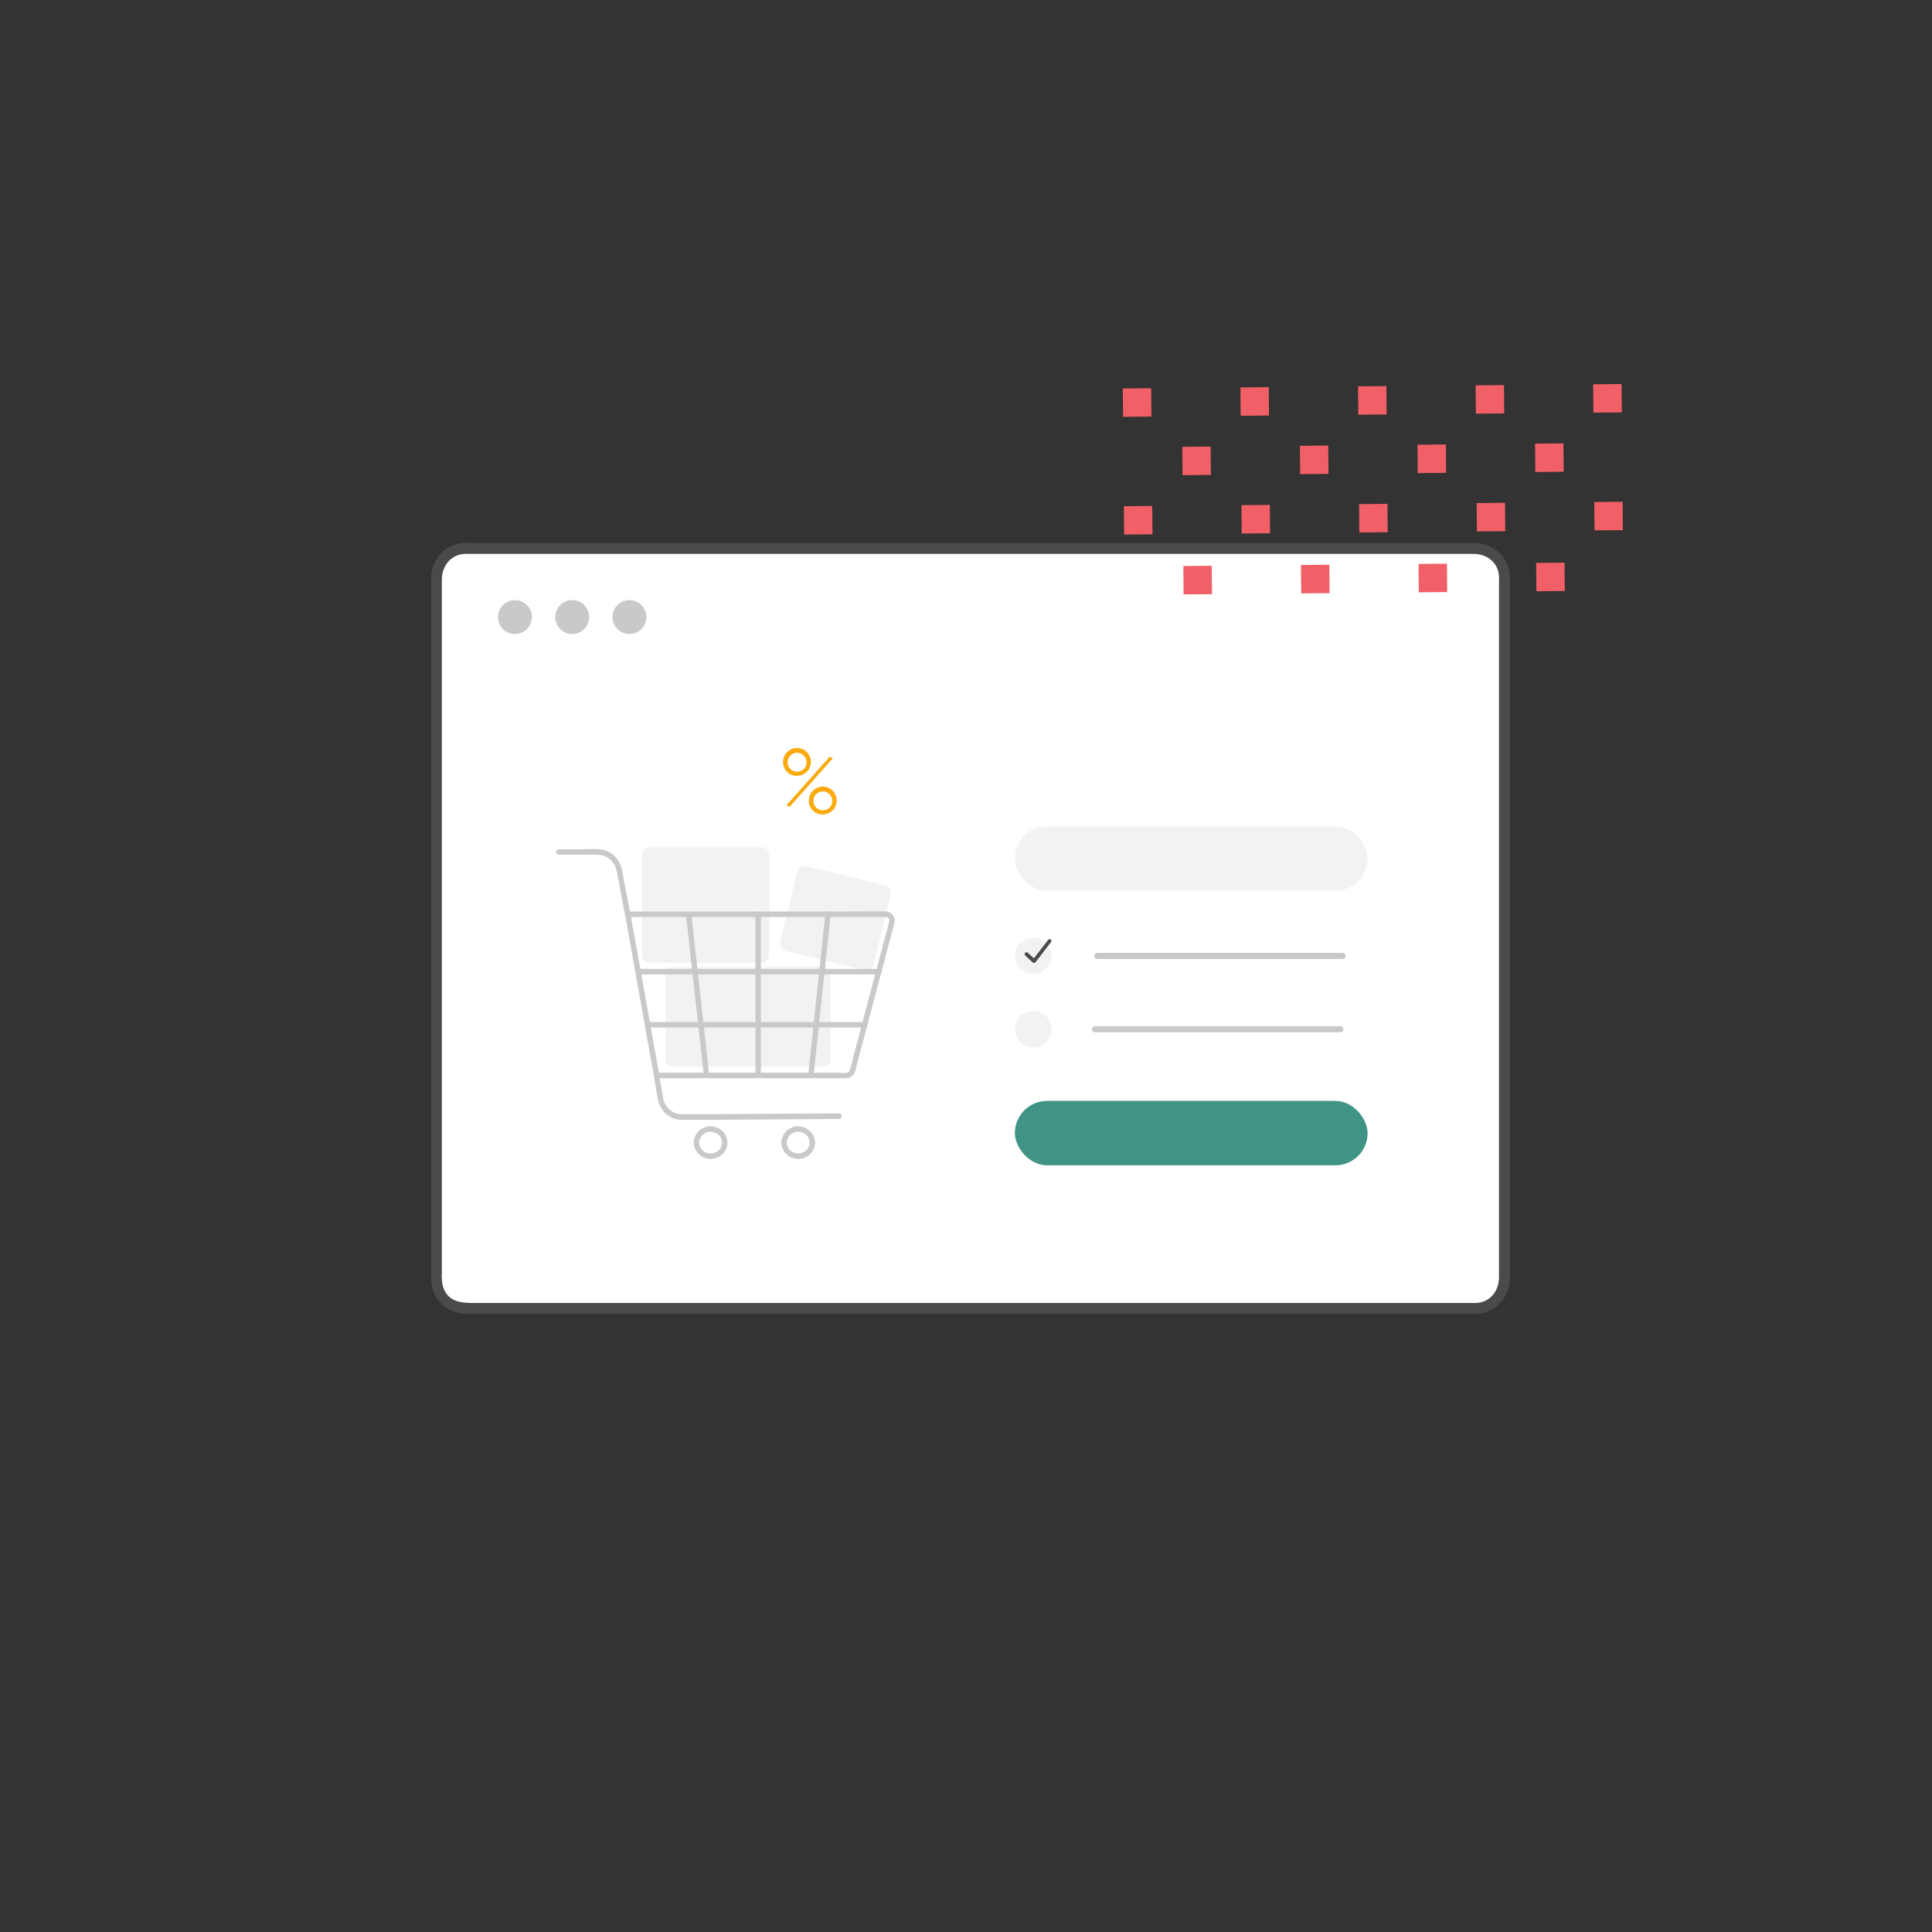 <svg xmlns="http://www.w3.org/2000/svg" viewBox="0 0 800 800"><rect x="0" y="0" width="800" height="800" fill="#333333" stroke="none"/><defs><style>.cls-1{fill:#fff;}.cls-2{fill:#4a4a4a;}.cls-3{fill:#c9c9c9;}.cls-4{fill:#f2f2f2;}.cls-5{fill:#f9aa0f;}.cls-6{fill:#409485;}.cls-7{fill:#f06066;}</style></defs><title>Artboard 1</title><g id="Layer_2" data-name="Layer 2"><rect class="cls-1" x="180.72" y="227.06" width="442.23" height="314.73" rx="12"/><path class="cls-2" d="M611,539.54H198.55c-6,0-12.81.49-15.12-6.79a18.28,18.28,0,0,1-.46-5.57V240c0-5.67,3.77-10.52,9.75-10.64.78,0,1.55,0,2.33,0H596.73c4.46,0,8.92,0,13.38,0,4.93,0,9.43,2.81,10.43,7.93a24.47,24.47,0,0,1,.16,4.61v287c0,5.69-3.76,10.49-9.75,10.65-2.89.07-2.9,4.57,0,4.5a14.53,14.53,0,0,0,14.25-14.7c0-1.79,0-3.58,0-5.38V241.71a27.47,27.47,0,0,0-.32-5.66c-1.43-6.81-7.64-11.2-14.39-11.24-4.14,0-8.27,0-12.4,0H194.8a33,33,0,0,0-3.3.06c-7.68.73-13,7.2-13,14.74,0,5.55,0,11.1,0,16.65V527.32a22,22,0,0,0,.62,6.62A14.6,14.6,0,0,0,193.27,544H611C613.85,544,613.85,539.54,611,539.54Z"/><circle class="cls-3" cx="213.22" cy="255.51" r="7.03"/><circle class="cls-3" cx="236.93" cy="255.51" r="7.03"/><circle class="cls-3" cx="260.63" cy="255.51" r="7.03"/><rect class="cls-4" x="275.51" y="400.35" width="68.46" height="41.26" rx="3"/><rect class="cls-4" x="326.02" y="362.17" width="39.8" height="36.11" rx="3" transform="translate(99.93 -71.13) rotate(13.7)"/><rect class="cls-4" x="265.81" y="350.85" width="52.69" height="47.8" rx="3"/><path class="cls-3" d="M231.28,353.93c5.4,0,10.81-.08,16.21,0,4.24.06,7.15,3.06,7.92,7.06l1.82,9.52,1.6,8.37c.27,1.42,2.44.82,2.17-.59l-3.39-17.69c-.79-4.15-3.46-7.65-7.73-8.65-2.77-.64-5.93-.27-8.74-.27h-9.86a1.13,1.13,0,0,0,0,2.25Z"/><path class="cls-3" d="M268.28,425.46h86.09c1.16,0,2.35.09,3.5,0H358a1.13,1.13,0,0,0,0-2.25h-86.1c-1.15,0-2.35-.09-3.5,0h-.15a1.13,1.13,0,0,0,0,2.25Z"/><path class="cls-3" d="M264.47,403.46H360c1.3,0,2.63.09,3.92,0h.18a1.13,1.13,0,0,0,0-2.25H268.56c-1.3,0-2.63-.09-3.92,0h-.17a1.13,1.13,0,0,0,0,2.25Z"/><path class="cls-3" d="M271.89,446.48h75.68c2.36,0,5.18.37,6.31-2.28a13.83,13.83,0,0,0,.57-2l2.92-11,9.1-34.31,3.24-12.21c.21-.81.45-1.62.64-2.43a3.78,3.78,0,0,0-3.58-4.8c-5.26-.22-10.57,0-15.83,0h-91a1.14,1.14,0,0,0-1.08,1.42l4,22.52,6.45,36,1.48,8.23c.26,1.42,2.42.82,2.17-.6l-4-22.52-6.46-36L261,378.29l-1.09,1.42H364.85c1.48,0,3.84-.28,3.3,2.07-.62,2.69-1.42,5.35-2.12,8l-8.78,33.08-3.8,14.32a60.33,60.33,0,0,1-1.57,5.94c-.62,1.62-3.06,1.09-4.47,1.09H271.89a1.13,1.13,0,0,0,0,2.25Z"/><path class="cls-3" d="M284.1,379.22l2.48,22.33,3.95,35.61.91,8.2c.16,1.42,2.41,1.43,2.25,0L291.21,423l-3.95-35.61-.91-8.19c-.15-1.43-2.41-1.44-2.25,0Z"/><path class="cls-3" d="M312.82,378.58v66.78a1.13,1.13,0,0,0,2.25,0V378.58a1.13,1.13,0,0,0-2.25,0Z"/><path class="cls-3" d="M341.73,378.58l-2.39,22.54L335.52,437l-.86,8.17c-.16,1.44,2.09,1.43,2.25,0l2.39-22.54,3.81-35.88.87-8.18c.15-1.43-2.1-1.42-2.25,0Z"/><path class="cls-3" d="M347.6,461l-30.94.2c-11.32.07-22.65.21-34,.22a8.1,8.1,0,0,1-8.12-7q-.81-4.67-1.6-9.33c-.24-1.43-2.41-.82-2.17.59l1.52,8.85c.75,4.38,3.59,8.12,8.16,9a21.52,21.52,0,0,0,4.09.18l6.67,0,44.2-.29,12.16-.08a1.13,1.13,0,0,0,0-2.25Z"/><path class="cls-3" d="M323.54,473.12a6.87,6.87,0,0,0,4.61,6.35,7.13,7.13,0,0,0,7.7-2,6.66,6.66,0,0,0,.62-7.82,7.12,7.12,0,0,0-7.4-3.11,6.86,6.86,0,0,0-5.53,6.6,1.13,1.13,0,0,0,2.25,0,4.54,4.54,0,0,1,3.11-4.24,5,5,0,0,1,5.26,1.38,4.38,4.38,0,0,1,.37,5.21,4.83,4.83,0,0,1-4.86,2.08,4.62,4.62,0,0,1-3.88-4.43A1.13,1.13,0,0,0,323.54,473.12Z"/><path class="cls-3" d="M287.27,473.12a6.87,6.87,0,0,0,4.62,6.35,7.14,7.14,0,0,0,7.7-2,6.67,6.67,0,0,0,.62-7.82,7.14,7.14,0,0,0-7.41-3.11,6.87,6.87,0,0,0-5.53,6.6,1.13,1.13,0,0,0,2.25,0,4.57,4.57,0,0,1,3.11-4.24,5,5,0,0,1,5.27,1.38,4.38,4.38,0,0,1,.37,5.21,4.84,4.84,0,0,1-4.87,2.08,4.63,4.63,0,0,1-3.88-4.43A1.13,1.13,0,0,0,287.27,473.12Z"/><path class="cls-5" d="M324.26,315.64a5.76,5.76,0,1,1,5.76,5.61A5.59,5.59,0,0,1,324.26,315.64Zm19.31-2.33,1.28.71-17.91,20.1-1.25-.72Zm-9.63,2.33a3.9,3.9,0,1,0-3.92,3.88A3.79,3.79,0,0,0,333.94,315.64Zm1,16a5.76,5.76,0,1,1,5.76,5.6A5.59,5.59,0,0,1,334.91,331.6Zm9.68,0a3.9,3.9,0,1,0-3.92,3.87A3.79,3.79,0,0,0,344.59,331.6Z"/><rect class="cls-4" x="420.23" y="342.13" width="146.07" height="26.67" rx="13.34"/><rect class="cls-6" x="420.23" y="455.86" width="146.07" height="26.67" rx="13.34"/><circle class="cls-4" cx="427.8" cy="395.82" r="7.57"/><circle class="cls-4" cx="427.8" cy="426.17" r="7.57"/><rect class="cls-3" x="453.05" y="394.55" width="104.16" height="2.53" rx="1.26"/><rect class="cls-3" x="452.11" y="424.91" width="104.16" height="2.53" rx="1.26"/><path class="cls-2" d="M424.5,395.64l3.12,2.86a.79.79,0,0,0,1.23-.16l5.61-7.29.79-1A.78.78,0,0,0,435,389a.8.8,0,0,0-1.07.28l-5.61,7.29-.79,1,1.23-.16-3.13-2.87a.78.78,0,0,0-1.1,1.11Z"/><rect class="cls-7" x="465" y="160.76" width="11.75" height="11.75" transform="translate(-1.48 4.24) rotate(-0.51)"/><rect class="cls-7" x="562.39" y="159.88" width="11.75" height="11.75" transform="translate(-1.47 5.11) rotate(-0.51)"/><rect class="cls-7" x="513.69" y="160.32" width="11.75" height="11.75" transform="translate(-1.47 4.68) rotate(-0.51)"/><rect class="cls-7" x="611.08" y="159.45" width="11.75" height="11.75" transform="translate(-1.46 5.55) rotate(-0.51)"/><rect class="cls-7" x="489.63" y="184.92" width="11.75" height="11.75" transform="translate(-1.69 4.46) rotate(-0.51)"/><rect class="cls-7" x="587.02" y="184.04" width="11.75" height="11.75" transform="translate(-1.68 5.34) rotate(-0.51)"/><rect class="cls-7" x="538.32" y="184.48" width="11.75" height="11.75" transform="translate(-1.69 4.9) rotate(-0.51)"/><rect class="cls-7" x="635.71" y="183.6" width="11.75" height="11.75" transform="translate(-1.68 5.77) rotate(-0.51)"/><rect class="cls-7" x="465.44" y="209.51" width="11.75" height="11.75" transform="translate(-1.92 4.25) rotate(-0.51)"/><rect class="cls-7" x="562.83" y="208.64" width="11.75" height="11.75" transform="translate(-1.91 5.12) rotate(-0.51)"/><rect class="cls-7" x="514.13" y="209.08" width="11.75" height="11.75" transform="translate(-1.91 4.68) rotate(-0.51)"/><rect class="cls-7" x="611.52" y="208.2" width="11.75" height="11.75" transform="translate(-1.9 5.56) rotate(-0.51)"/><rect class="cls-7" x="659.77" y="159.01" width="11.75" height="11.75" transform="translate(-1.46 5.99) rotate(-0.51)"/><rect class="cls-7" x="660.21" y="207.76" width="11.75" height="11.75" transform="translate(-1.89 6) rotate(-0.51)"/><rect class="cls-7" x="490.07" y="234.29" width="11.75" height="11.75" transform="translate(-2.14 4.47) rotate(-0.51)"/><rect class="cls-7" x="587.46" y="233.41" width="11.75" height="11.75" transform="translate(-2.13 5.34) rotate(-0.51)"/><rect class="cls-7" x="538.77" y="233.85" width="11.75" height="11.75" transform="translate(-2.13 4.91) rotate(-0.51)"/><rect class="cls-7" x="636.15" y="232.97" width="11.75" height="11.75" transform="translate(-2.12 5.78) rotate(-0.51)"/></g></svg>